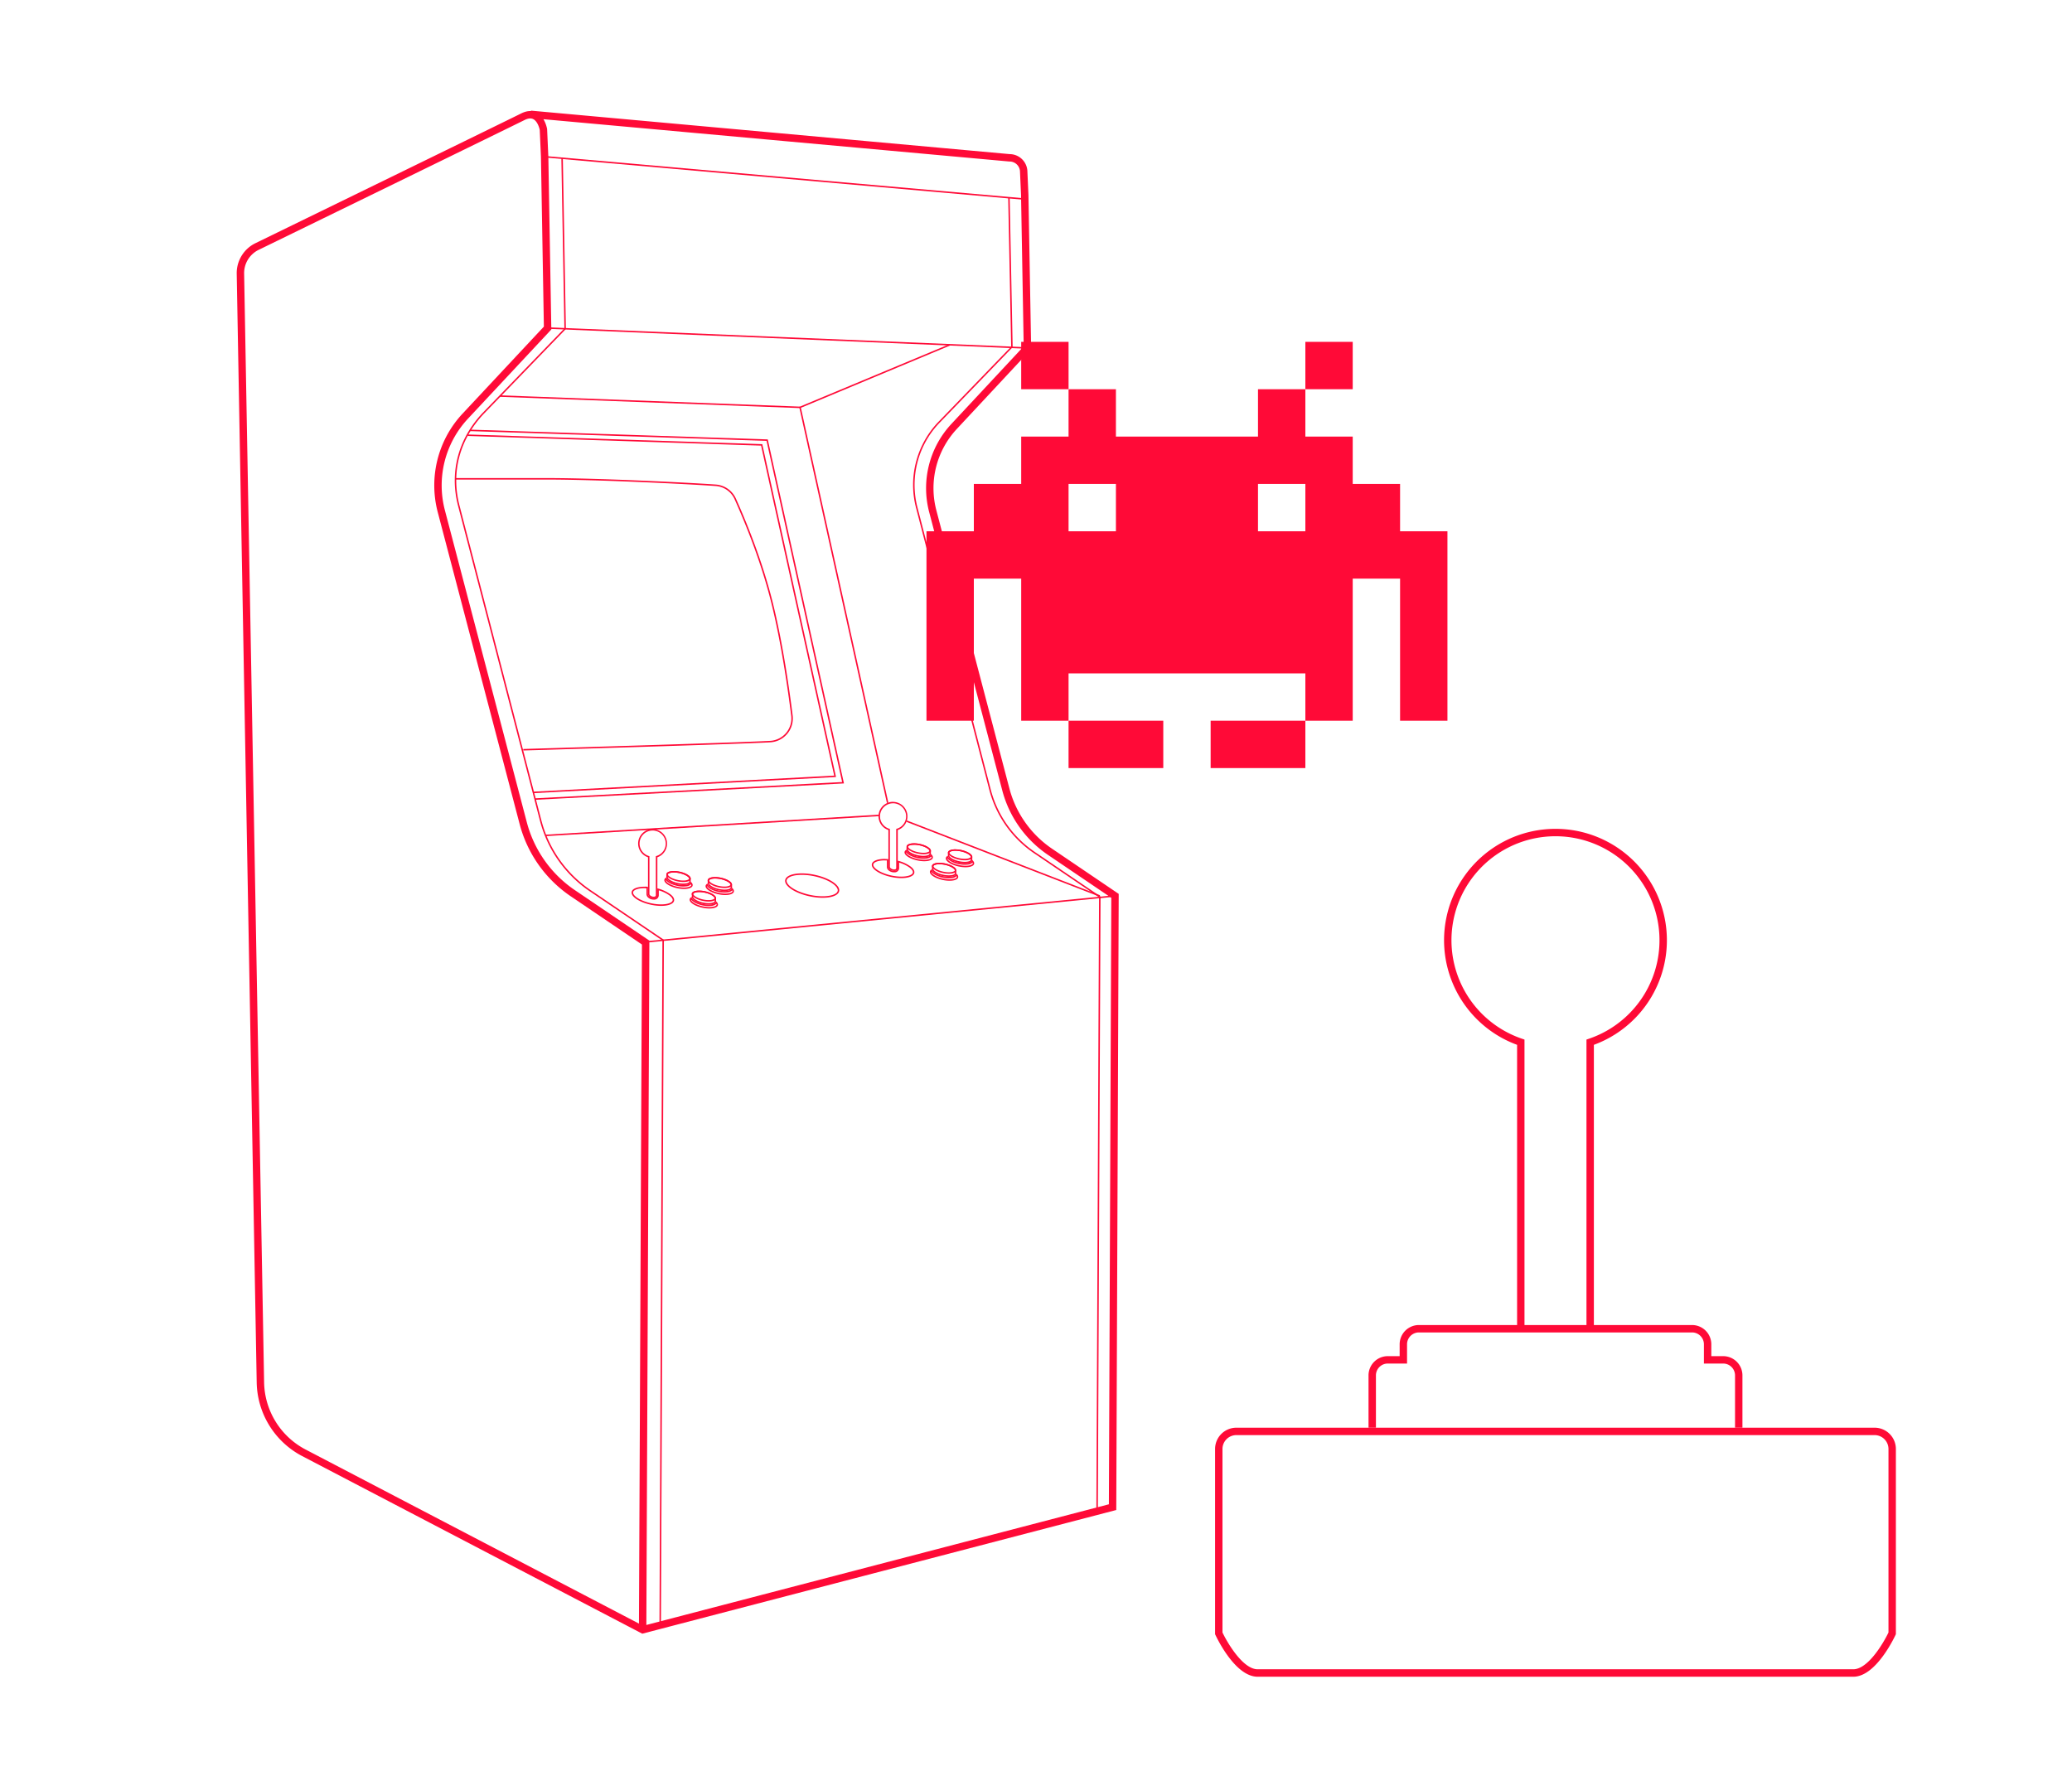 <svg xmlns="http://www.w3.org/2000/svg" viewBox="0 0 1400 1200"><defs><style>.cls-1{fill:#ff0a37;}.cls-2,.cls-3{fill:none;stroke:#ff0a37;stroke-miterlimit:10;}.cls-2{stroke-width:5px;}</style></defs><title>gamification</title><g id="GFX_red" data-name="GFX red"><path class="cls-1" d="M1266.62,969.73a9.39,9.39,0,0,1,9.38,9.38v124c-3.52,7.38-13.92,24.85-23.75,24.85H849.75c-9.83,0-20.23-17.48-23.75-24.85v-124a9.39,9.39,0,0,1,9.38-9.38h431.24m0-5H835.38A14.38,14.38,0,0,0,821,979.11v125.14S833.87,1133,849.75,1133h402.5c15.88,0,28.75-28.75,28.75-28.75V979.11a14.38,14.38,0,0,0-14.38-14.38Z"/><path class="cls-2" d="M1074.44,896.47V704.25a72.78,72.78,0,1,0-46.88,0V896.47"/><path class="cls-2" d="M1174.82,964.73V929.4a10.51,10.51,0,0,0-10.51-10.52h-10.52V908.36a10.52,10.52,0,0,0-10.52-10.51H958.73a10.52,10.52,0,0,0-10.52,10.51v10.52H937.69a10.51,10.51,0,0,0-10.51,10.52v35.33"/><path class="cls-3" d="M379.8,107.12l2.05,115-55.58,57.44C310.19,296.73,304.06,319,310,341.73l55.36,212.9a82.34,82.34,0,0,0,33.46,47.27l49.26,33.38-2,462.29"/><line class="cls-3" x1="436.26" y1="636.5" x2="753.32" y2="605.41"/><line class="cls-3" x1="369.98" y1="221.67" x2="694.41" y2="235.17"/><line class="cls-3" x1="367.94" y1="105.89" x2="692.36" y2="134.53"/><path class="cls-2" d="M434.21,1101.25l2.05-464.34L387,603.54a82.37,82.37,0,0,1-33.46-47.28L298.18,345.41a68.58,68.58,0,0,1,16.23-64.25L370,221.67l-2-115.78-.82-18.41s-2.46-14.32-13.91-8.59c-9.7,4.85-139.82,68.3-179.59,87.69a20,20,0,0,0-11.23,18.34l13.5,749.21a54.77,54.77,0,0,0,29.42,47.58l228.9,119.54,317.47-82.84,1.64-413.07-43.93-29.77a73.4,73.4,0,0,1-29.84-42.16l-49.37-188a61.19,61.19,0,0,1,14.47-57.3L694.21,235l-1.82-103.24-.73-16.42a9.55,9.55,0,0,0-9.54-8.7L358.53,77.25"/><path class="cls-3" d="M681.72,133.71l2,100.7L634,285.84a61.07,61.07,0,0,0-14.53,57.35L669,533.84a73.82,73.82,0,0,0,30,42.33l44.11,29.89-1.83,415.21"/><polyline class="cls-3" points="599.75 542.49 540.58 275.26 641.84 232.98"/><line class="cls-3" x1="743.09" y1="605.41" x2="612.63" y2="554.89"/><line class="cls-3" x1="593.77" y1="551" x2="368.76" y2="564.5"/><line class="cls-3" x1="540.58" y1="275.26" x2="337.77" y2="267.63"/><polyline class="cls-3" points="361.39 539.96 569.63 528.91 518.35 297.41 317.62 290.81"/><polyline class="cls-3" points="360.57 535.45 564.26 524.57 514.65 300.63 315.98 294.08"/><path class="cls-3" d="M353.57,506.61s144.51-4.23,166.87-5.51a15.65,15.65,0,0,0,14.64-17.58c-2.31-18.43-6.72-49.1-13.31-75.75-7.39-29.88-19-57.35-25-70.7a15.67,15.67,0,0,0-13.15-9.16c-19.43-1.37-79.76-4.37-114.59-4.37H307.8"/><path class="cls-1" d="M541.72,590.16v1c7.69,0,16.7,2.65,21.44,6.3,2.16,1.66,3.19,3.36,2.82,4.67-.45,1.64-3,2.89-6.87,3.33a28.64,28.64,0,0,1-3.29.18c-7.69,0-16.7-2.65-21.44-6.3-2.15-1.66-3.18-3.36-2.82-4.66.46-1.65,3-2.9,6.87-3.34a28.64,28.64,0,0,1,3.29-.18v-1m0,0a28.81,28.81,0,0,0-3.4.19c-8.29.95-10.32,5.34-4.55,9.78,5,3.87,14.27,6.51,22.05,6.51a31.21,31.21,0,0,0,3.41-.18c8.28-1,10.32-5.35,4.54-9.79-5-3.87-14.27-6.51-22-6.51Z"/><path class="cls-1" d="M472.45,602.79c3.35,0,7.27,1.14,9.31,2.72.81.62,1.09,1.14,1.09,1.42v.54c0,.4,0,1.35,0,1.58s-.69.9-2.64,1.13a12.74,12.74,0,0,1-1.42.07c-3.35,0-7.26-1.14-9.31-2.72-.88-.68-1.13-1.22-1.08-1.49a4.62,4.62,0,0,0,0-1.11c0-.29,0-.78,0-.91.05-.35.79-.94,2.64-1.15a10.66,10.66,0,0,1,1.42-.08m0-1a15,15,0,0,0-1.53.08c-2.16.25-3.38,1-3.52,2,0,.4.07,1.72,0,2-.14.73.32,1.6,1.45,2.47,2.26,1.74,6.42,2.93,9.92,2.93a12.79,12.79,0,0,0,1.54-.08c2.1-.24,3.31-1,3.5-1.93.08-.42,0-2,0-2.29a3,3,0,0,0-1.48-2.23c-2.25-1.74-6.42-2.93-9.92-2.93Z"/><path class="cls-1" d="M455.31,589.58c3.35,0,7.27,1.15,9.32,2.73.82.63,1.1,1.15,1.08,1.43s0,.6,0,1.23c0,.34,0,.66,0,.81,0,.36-.71,1-2.64,1.19a12.61,12.61,0,0,1-1.41.08c-3.35,0-7.27-1.15-9.32-2.72-.81-.63-1.09-1.15-1.08-1.42,0-.09,0-.24,0-.44a10.82,10.82,0,0,1,0-1.76c.17-.39,1.05-.87,2.61-1.05a12.79,12.79,0,0,1,1.42-.08m0-1a12.59,12.59,0,0,0-1.53.09c-1.89.22-3.06.83-3.41,1.65a11.35,11.35,0,0,0-.11,2.56,3,3,0,0,0,1.47,2.24c2.26,1.74,6.43,2.93,9.93,2.93a12.59,12.59,0,0,0,1.53-.09c2.27-.26,3.5-1.09,3.52-2.16,0-.35,0-1.68,0-2a3,3,0,0,0-1.47-2.29c-2.26-1.74-6.43-2.93-9.93-2.93Z"/><path class="cls-1" d="M483.21,593.65c3.35,0,7.27,1.14,9.32,2.72,1,.76,1.08,1.26,1.08,1.4v.15a13.05,13.05,0,0,1,0,2c-.1.4-1,.91-2.63,1.11a12.68,12.68,0,0,1-1.41.07c-3.35,0-7.27-1.14-9.32-2.72-1-.76-1.08-1.26-1.08-1.4a14.09,14.09,0,0,1,0-2.14c.06-.29.68-.9,2.63-1.13a12.86,12.86,0,0,1,1.42-.07m0-1a12.63,12.63,0,0,0-1.53.08c-2.11.24-3.31,1-3.5,1.93a20.91,20.91,0,0,0,0,2.37,3.13,3.13,0,0,0,1.47,2.15c2.26,1.74,6.43,2.93,9.93,2.93a12.63,12.63,0,0,0,1.53-.08c2-.24,3.24-.93,3.48-1.85a15.44,15.44,0,0,0,0-2.44,3.15,3.15,0,0,0-1.47-2.16c-2.26-1.74-6.43-2.93-9.93-2.93Z"/><path class="cls-1" d="M634.75,584c3.36,0,7.27,1.14,9.32,2.72.82.63,1.1,1.15,1.08,1.43s0,.61,0,1.05,0,.83,0,1c0,.36-.73,1-2.64,1.19a12.86,12.86,0,0,1-1.42.07c-3.35,0-7.27-1.14-9.31-2.72-1-.74-1.08-1.24-1.09-1.38,0-.4,0-1.86,0-2.14s.79-.93,2.64-1.15a12.68,12.68,0,0,1,1.41-.07m0-1a12.74,12.74,0,0,0-1.53.08c-2.15.25-3.37,1-3.51,2a20.64,20.64,0,0,0,0,2.36,3.18,3.18,0,0,0,1.46,2.09c2.26,1.74,6.43,2.93,9.93,2.93a12.63,12.63,0,0,0,1.53-.08c2.25-.26,3.48-1.08,3.53-2.14,0-.36,0-1.72,0-2a3,3,0,0,0-1.47-2.27c-2.26-1.74-6.43-2.93-9.93-2.93Z"/><path class="cls-1" d="M617.62,570.82c3.35,0,7.27,1.15,9.31,2.72.79.61,1.08,1.13,1.08,1.41s0,1.82,0,2.07-.72,1-2.64,1.19a12.65,12.65,0,0,1-1.42.08c-3.35,0-7.27-1.15-9.31-2.72-1-.75-1.07-1.25-1.08-1.38a10.63,10.63,0,0,1,0-2.25c.17-.36.95-.85,2.6-1a12.65,12.65,0,0,1,1.42-.08m0-1a12.75,12.75,0,0,0-1.54.09c-1.85.21-3,.81-3.39,1.6a9.94,9.94,0,0,0-.12,2.75,3.21,3.21,0,0,0,1.47,2.1c2.25,1.74,6.42,2.93,9.92,2.93a12.75,12.75,0,0,0,1.54-.09c2.27-.26,3.49-1.09,3.52-2.16,0-.28,0-1.75,0-2.11a3.1,3.1,0,0,0-1.47-2.18c-2.26-1.74-6.42-2.93-9.92-2.93Z"/><path class="cls-1" d="M645.52,574.89c3.35,0,7.26,1.14,9.31,2.72,1,.74,1.07,1.24,1.08,1.38s0,1.17,0,1.66v.42c0,.45-.91,1-2.64,1.2a10.66,10.66,0,0,1-1.42.08c-3.35,0-7.27-1.14-9.31-2.72-1-.74-1.08-1.24-1.09-1.38,0-.43,0-1.87,0-2.15s.81-.92,2.64-1.14a12.74,12.74,0,0,1,1.42-.07m0-1A12.79,12.79,0,0,0,644,574c-2.13.25-3.34,1-3.5,2a19.07,19.07,0,0,0,0,2.39,3.18,3.18,0,0,0,1.47,2.09c2.25,1.74,6.42,2.93,9.92,2.93a15,15,0,0,0,1.53-.08c2.3-.27,3.53-1.12,3.53-2.2,0-.34,0-1.76,0-2.15a3.18,3.18,0,0,0-1.47-2.1c-2.26-1.74-6.42-2.93-9.92-2.93Z"/><path class="cls-1" d="M472.45,602.79h0c3.35,0,7.27,1.14,9.31,2.72.91.7,1.15,1.26,1.08,1.52s-1,.91-2.63,1.1a12.65,12.65,0,0,1-1.42.08c-3.35,0-7.26-1.15-9.31-2.72-.91-.71-1.15-1.26-1.08-1.52s1-.91,2.63-1.1a10.66,10.66,0,0,1,1.42-.08m0-1a15,15,0,0,0-1.53.08c-3.73.43-4.65,2.41-2.05,4.41,2.26,1.74,6.42,2.93,9.92,2.93a12.75,12.75,0,0,0,1.54-.09c3.73-.43,4.64-2.4,2-4.4-2.25-1.74-6.42-2.93-9.92-2.93Z"/><path class="cls-1" d="M455.31,589.58h0c3.35,0,7.27,1.15,9.32,2.72.91.71,1.14,1.26,1.07,1.52s-1,.91-2.63,1.11a12.68,12.68,0,0,1-1.41.07c-3.35,0-7.27-1.14-9.32-2.72-.91-.7-1.15-1.25-1.07-1.52s1-.91,2.62-1.1a12.79,12.79,0,0,1,1.42-.08m0-1a12.59,12.59,0,0,0-1.53.09c-3.73.43-4.65,2.4-2,4.4,2.26,1.74,6.43,2.93,9.93,2.93a12.63,12.63,0,0,0,1.53-.08c3.73-.43,4.65-2.4,2.05-4.41-2.26-1.74-6.43-2.93-9.93-2.93Z"/><path class="cls-1" d="M483.21,593.65c3.35,0,7.27,1.14,9.32,2.72.91.7,1.14,1.26,1.07,1.52s-1,.91-2.63,1.1a12.61,12.61,0,0,1-1.41.08c-3.35,0-7.27-1.15-9.32-2.72-.91-.71-1.15-1.26-1.07-1.52s1-.91,2.62-1.11a12.86,12.86,0,0,1,1.42-.07m0-1a12.63,12.63,0,0,0-1.53.08c-3.73.43-4.65,2.41-2.05,4.41,2.26,1.74,6.43,2.93,9.93,2.93a12.59,12.59,0,0,0,1.53-.09c3.73-.43,4.64-2.4,2.05-4.4-2.26-1.74-6.43-2.93-9.93-2.93Z"/><path class="cls-1" d="M634.76,584h0c3.35,0,7.26,1.14,9.31,2.72.91.7,1.15,1.25,1.08,1.52s-1,.91-2.63,1.1a12.79,12.79,0,0,1-1.42.08c-3.35,0-7.27-1.15-9.31-2.72-.92-.71-1.15-1.26-1.08-1.52s1-.91,2.63-1.11a12.74,12.74,0,0,1,1.42-.07m0-1a12.74,12.74,0,0,0-1.53.08c-3.73.43-4.64,2.41-2.05,4.41,2.26,1.74,6.43,2.93,9.93,2.93a12.59,12.59,0,0,0,1.53-.09c3.73-.43,4.65-2.4,2-4.4-2.26-1.74-6.42-2.93-9.93-2.93Z"/><path class="cls-1" d="M617.62,570.82h0c3.35,0,7.27,1.15,9.31,2.72.91.71,1.15,1.26,1.08,1.52s-1,.91-2.63,1.11a12.74,12.74,0,0,1-1.42.07c-3.35,0-7.27-1.14-9.31-2.72-.91-.7-1.15-1.26-1.08-1.52s1-.91,2.63-1.1a12.65,12.65,0,0,1,1.42-.08m0-1a12.75,12.75,0,0,0-1.54.09c-3.73.43-4.64,2.4-2,4.4,2.25,1.74,6.42,2.93,9.92,2.93a15.25,15.25,0,0,0,1.54-.08c3.72-.43,4.64-2.41,2-4.41-2.26-1.74-6.42-2.93-9.92-2.93Z"/><path class="cls-1" d="M645.52,574.89h0c3.35,0,7.26,1.14,9.31,2.72.91.7,1.15,1.25,1.08,1.52s-1,.91-2.63,1.1a12.65,12.65,0,0,1-1.42.08c-3.35,0-7.27-1.15-9.31-2.72-.91-.71-1.15-1.26-1.08-1.52s1-.92,2.63-1.11a12.74,12.74,0,0,1,1.42-.07m0-1A12.79,12.79,0,0,0,644,574c-3.73.43-4.64,2.41-2,4.41,2.25,1.74,6.42,2.93,9.92,2.93a12.59,12.59,0,0,0,1.53-.09c3.73-.43,4.65-2.4,2.05-4.4-2.26-1.74-6.42-2.93-9.92-2.93Z"/><path class="cls-1" d="M467,607.89a6.18,6.18,0,0,0,1.23,1.23c2.4,1.84,6.73,3.13,10.53,3.13a14.41,14.41,0,0,0,1.65-.09,5.92,5.92,0,0,0,3.63-1.4,1,1,0,0,1,.12.67c-.15.49-1.08,1.15-3.2,1.39a14.64,14.64,0,0,1-1.67.09c-3.94,0-8.55-1.35-11-3.2-.86-.67-1.36-1.35-1.33-1.82m.37-1.78c-1.88,1-1.88,2.67.35,4.39,2.63,2,7.49,3.41,11.57,3.41a14.87,14.87,0,0,0,1.79-.1c4.16-.48,5.31-2.6,2.74-4.83a1.61,1.61,0,0,1,0,.26c-.19,1-1.4,1.69-3.5,1.93a12.79,12.79,0,0,1-1.54.08c-3.5,0-7.66-1.19-9.92-2.93a3,3,0,0,1-1.47-2.21Z"/><path class="cls-1" d="M449.89,594.68a5.93,5.93,0,0,0,1.23,1.23c2.4,1.85,6.73,3.14,10.54,3.14a14.23,14.23,0,0,0,1.64-.09,6,6,0,0,0,3.63-1.4.9.9,0,0,1,.12.67c-.15.49-1.08,1.14-3.2,1.39a14.64,14.64,0,0,1-1.67.09c-3.94,0-8.54-1.35-11-3.21-.86-.66-1.35-1.34-1.33-1.82m.37-1.78c-1.88,1-1.87,2.68.35,4.39,2.64,2,7.49,3.42,11.57,3.42a14.75,14.75,0,0,0,1.79-.1c4.16-.48,5.31-2.61,2.74-4.84v0c0,1.07-1.25,1.9-3.52,2.16a12.59,12.59,0,0,1-1.53.09c-3.5,0-7.67-1.19-9.93-2.93a3,3,0,0,1-1.47-2.22Z"/><path class="cls-1" d="M477.79,598.76A6.77,6.77,0,0,0,479,600c2.4,1.84,6.73,3.13,10.54,3.13a14.36,14.36,0,0,0,1.64-.09,6,6,0,0,0,3.63-1.4.91.91,0,0,1,.12.67c-.15.49-1.08,1.15-3.2,1.39a14.64,14.64,0,0,1-1.67.09c-3.94,0-8.54-1.35-11-3.2-.85-.67-1.35-1.34-1.33-1.81m.37-1.79c-1.88,1-1.87,2.67.35,4.39,2.63,2,7.49,3.41,11.57,3.41a14.75,14.75,0,0,0,1.79-.1c4.16-.48,5.31-2.6,2.75-4.83a2.08,2.08,0,0,1-.05.34c-.24.92-1.44,1.61-3.48,1.85a12.63,12.63,0,0,1-1.53.08c-3.5,0-7.67-1.19-9.93-2.93a3.13,3.13,0,0,1-1.47-2.15V597Z"/><path class="cls-1" d="M629.34,589.13a6.14,6.14,0,0,0,1.22,1.23c2.4,1.84,6.73,3.13,10.54,3.13a14.54,14.54,0,0,0,1.65-.09,6,6,0,0,0,3.63-1.4.9.9,0,0,1,.11.67c-.15.49-1.08,1.15-3.19,1.39a15,15,0,0,1-1.68.09c-3.93,0-8.54-1.35-11-3.2-.86-.67-1.36-1.34-1.33-1.82m.36-1.78c-1.88,1-1.87,2.67.36,4.39,2.63,2,7.49,3.41,11.56,3.41a14.75,14.75,0,0,0,1.79-.1c4.16-.48,5.32-2.61,2.75-4.83v0c0,1.06-1.28,1.88-3.53,2.14a12.63,12.63,0,0,1-1.53.08c-3.5,0-7.67-1.19-9.93-2.93a3.18,3.18,0,0,1-1.46-2.09.49.49,0,0,1,0-.12Z"/><path class="cls-1" d="M612.2,575.93a5.92,5.92,0,0,0,1.23,1.22c2.39,1.85,6.73,3.14,10.53,3.14a14.41,14.41,0,0,0,1.65-.09,5.91,5.91,0,0,0,3.63-1.41.92.92,0,0,1,.11.68c-.15.49-1.07,1.14-3.19,1.39a14.77,14.77,0,0,1-1.67.09c-3.94,0-8.55-1.35-11-3.21-.86-.66-1.35-1.34-1.33-1.81m.36-1.79c-1.88,1-1.87,2.68.36,4.39,2.63,2,7.49,3.42,11.57,3.42a14.7,14.7,0,0,0,1.78-.1c4.16-.48,5.32-2.61,2.75-4.84v0c0,1.07-1.25,1.9-3.52,2.16a12.75,12.75,0,0,1-1.54.09c-3.5,0-7.67-1.19-9.92-2.93a3.21,3.21,0,0,1-1.47-2.1s0-.07,0-.12Z"/><path class="cls-1" d="M640.1,580a5.69,5.69,0,0,0,1.23,1.22c2.39,1.85,6.73,3.14,10.53,3.14a14.41,14.41,0,0,0,1.65-.09,5.92,5.92,0,0,0,3.63-1.4.9.9,0,0,1,.11.67c-.15.49-1.07,1.15-3.19,1.39a14.77,14.77,0,0,1-1.67.09c-3.94,0-8.55-1.35-11-3.2-.86-.67-1.35-1.34-1.33-1.82m.36-1.78c-1.88,1-1.87,2.67.36,4.39,2.63,2,7.49,3.41,11.57,3.41a14.7,14.7,0,0,0,1.78-.1c4.16-.48,5.32-2.61,2.75-4.84,0,1.08-1.23,1.93-3.53,2.2a15,15,0,0,1-1.53.08c-3.5,0-7.67-1.19-9.92-2.93a3.18,3.18,0,0,1-1.47-2.09s0-.08,0-.12Z"/><path class="cls-1" d="M597.88,581.43c.43,0,.88,0,1.34,0v4.06a3.24,3.24,0,0,0,.86,2.35,5.6,5.6,0,0,0,4.11,1.62h.1a3,3,0,0,0,3.25-3v-3.57a23,23,0,0,1,7.09,3.41c1.63,1.25,2.41,2.5,2.15,3.44-.33,1.19-2.33,2.14-5.23,2.47a20.81,20.81,0,0,1-2.56.14c-6,0-13-2.06-16.74-4.91-1.63-1.25-2.41-2.51-2.15-3.45.33-1.19,2.33-2.13,5.23-2.47a22.8,22.8,0,0,1,2.55-.14m0-1a23.11,23.11,0,0,0-2.67.15c-6.52.75-8.12,4.2-3.57,7.7,3.94,3,11.23,5.12,17.35,5.12a23.32,23.32,0,0,0,2.68-.14c6.52-.76,8.12-4.21,3.57-7.71a25.39,25.39,0,0,0-8.7-3.93v4.89a2,2,0,0,1-2.25,2h-.08c-2.88-.07-4.1-1.7-4-2.93v-5c-.79-.06-1.58-.1-2.34-.1Z"/><path class="cls-1" d="M435.57,600.19l1.23,0v3.72a3.21,3.21,0,0,0,.87,2.34,5.56,5.56,0,0,0,4.1,1.63h.11a3,3,0,0,0,3.25-3v-3.25a23,23,0,0,1,7.2,3.44c1.62,1.25,2.4,2.5,2.14,3.44-.33,1.19-2.33,2.14-5.22,2.47a21.09,21.09,0,0,1-2.57.14c-6,0-13-2.06-16.74-4.91-1.62-1.25-2.4-2.51-2.14-3.45.33-1.18,2.33-2.13,5.22-2.47a22.94,22.94,0,0,1,2.55-.14h0m0-1a22.81,22.81,0,0,0-2.66.15c-6.52.75-8.12,4.2-3.58,7.7,3.95,3,11.23,5.12,17.35,5.12a23.2,23.2,0,0,0,2.68-.14c6.52-.76,8.12-4.21,3.58-7.71a25.83,25.83,0,0,0-8.81-4v4.57a2,2,0,0,1-2.25,2h-.08c-2.88-.07-4.11-1.7-4-2.93v-4.7c-.75-.06-1.5-.09-2.23-.09Z"/><path class="cls-1" d="M603.38,542.8H604a8.91,8.91,0,0,1,8.23,8.42,8.74,8.74,0,0,1-6,8.69l-.68.23v26.36c0,.9-.87,1-1.25,1h0a3.55,3.55,0,0,1-2.67-1,1.26,1.26,0,0,1-.36-.88V560.15l-.68-.23a8.79,8.79,0,0,1,2.84-17.12m0-1a9.79,9.79,0,0,0-3.16,19.07v24.7c-.11,1.23,1.11,2.86,4,2.93h.08a2,2,0,0,0,2.25-2V560.87a9.79,9.79,0,0,0-2.51-19c-.22,0-.44,0-.65,0Z"/><path class="cls-1" d="M441,561.21h.59a8.91,8.91,0,0,1,8.22,8.42,8.74,8.74,0,0,1-6,8.69l-.67.23v26.36c0,.9-.88,1-1.25,1h-.06a3.52,3.52,0,0,1-2.66-1,1.22,1.22,0,0,1-.36-.88V578.56l-.68-.23A8.79,8.79,0,0,1,441,561.21m0-1a9.79,9.79,0,0,0-3.16,19.07V604c-.11,1.23,1.12,2.86,4,2.93h.08a2,2,0,0,0,2.25-2V579.28a9.79,9.79,0,0,0-2.52-19c-.22,0-.43,0-.65,0Z"/><rect class="cls-1" x="690" y="231" width="32" height="32"/><rect class="cls-1" x="882" y="231" width="32" height="32"/><rect class="cls-1" x="722" y="487" width="64" height="32"/><rect class="cls-1" x="818" y="487" width="64" height="32"/><path class="cls-1" d="M946,359V327H914V295H882V263H850v32H754V263H722v32H690v32H658v32H626V487h32V391h32v96h32V455H882v32h32V391h32v96h32V359Zm-192,0H722V327h32Zm128,0H850V327h32Z"/></g></svg>